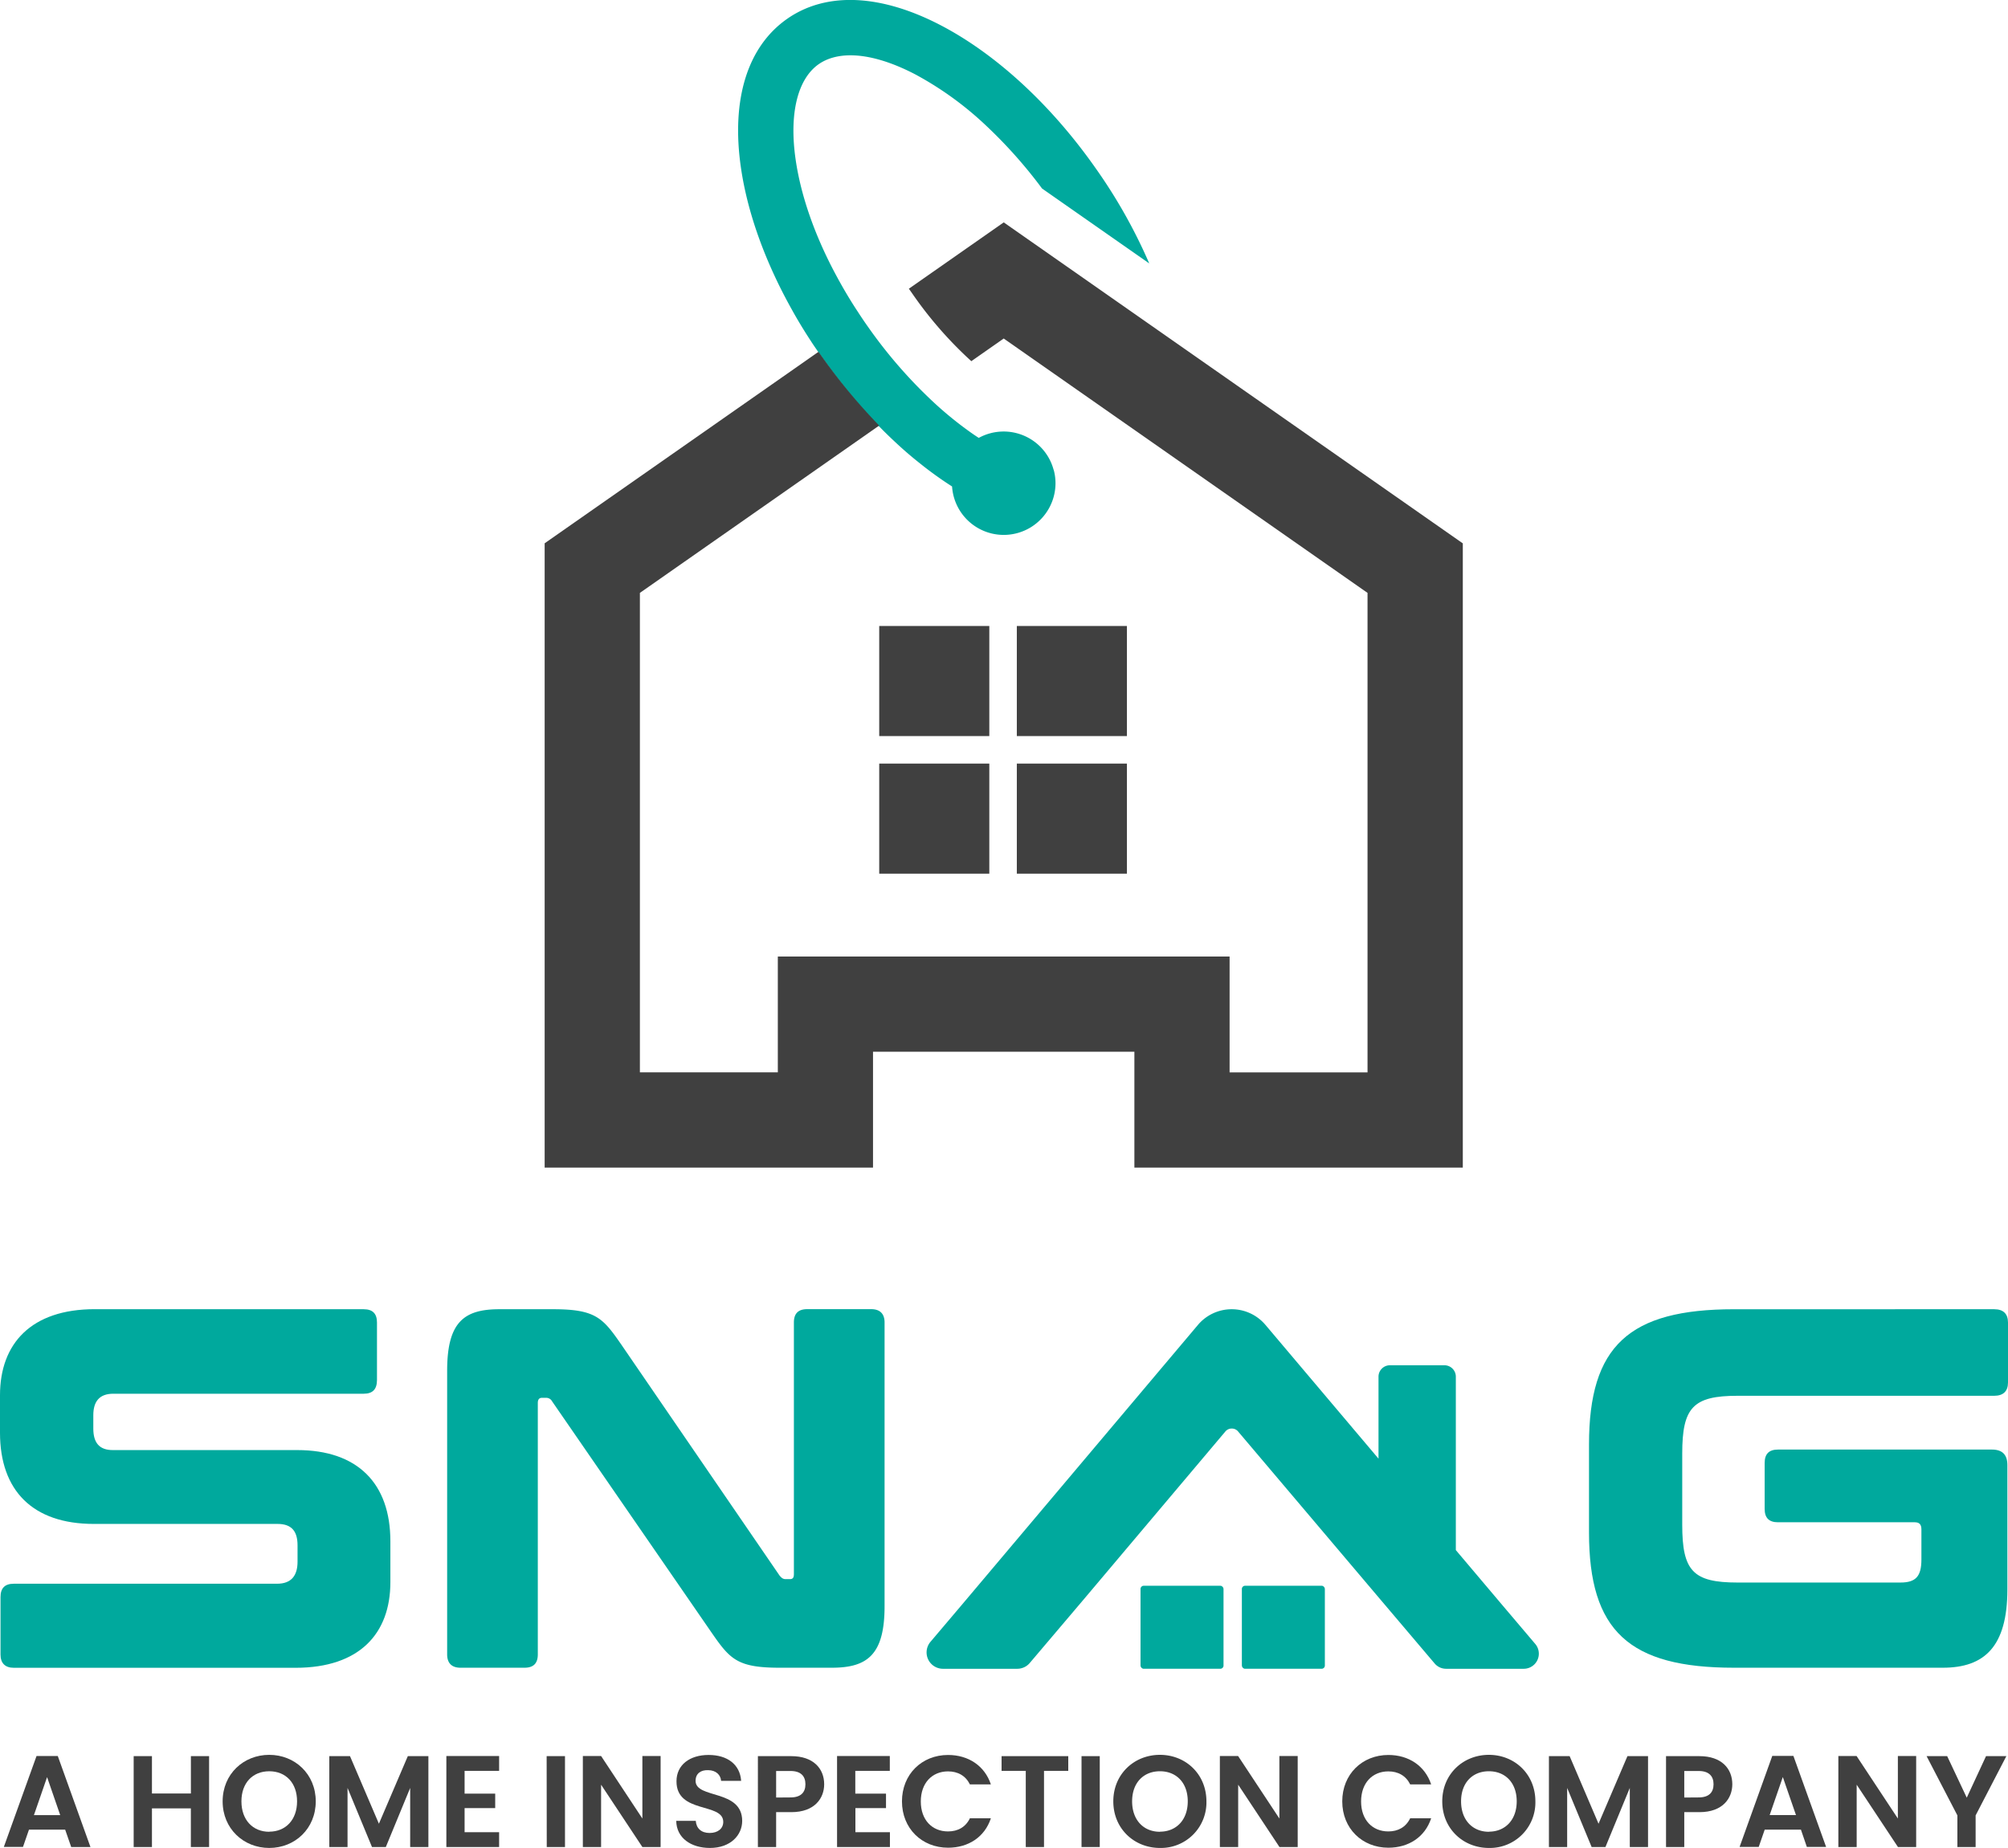 <svg xmlns="http://www.w3.org/2000/svg" viewBox="0 0 938.27 863.56"><defs><style>.cls-1{fill:#00a99d;}.cls-2{fill:#404040;}</style></defs><title>Asset 5</title><g id="Layer_2" data-name="Layer 2"><g id="Layer_1-2" data-name="Layer 1"><path class="cls-1" d="M717.36,768.21l-15.26-18-21.84-25.84V643.33a5.33,5.33,0,0,0-5.33-5.33H649.46a5.33,5.33,0,0,0-5.33,5.33v38.31L591.3,619.13a20.65,20.65,0,0,0-31.54,0L449.19,750.23l-14.41,17a7.65,7.65,0,0,0,5.83,12.6h34.73a7.64,7.64,0,0,0,5.83-2.7l25-29.47,66.4-78.71a3.84,3.84,0,0,1,2.95-1.38,3.8,3.8,0,0,1,3,1.37l66.65,78.71,25.18,29.69a7,7,0,0,0,5.38,2.49H712a7.05,7.05,0,0,0,5.37-11.61Z"/><rect class="cls-1" x="532.93" y="741.04" width="38.78" height="38.78" rx="1.45"/><rect class="cls-1" x="580.28" y="741.04" width="38.78" height="38.78" rx="1.45"/><path class="cls-1" d="M169.93,611.81c4.3,0,6.22,2.15,6.22,6.22v26.81c0,4.31-1.92,6.46-6.22,6.46h-117c-6.46,0-9.33,3.59-9.33,10.05v6.22c0,6.71,2.87,10.06,9.09,10.06h86.16c28.24,0,43.56,15.55,43.56,42.6v19.14c0,23.94-14.36,40-44.28,40H6.46c-4.07,0-6.22-2.15-6.22-6.22V746.31c0-4.3,2.15-6.22,6.22-6.22h123c6.7,0,9.57-3.83,9.57-10.29v-7.66c0-6.7-2.87-10-9.33-10H43.8c-28.48,0-43.8-15.56-43.8-42.6V652c0-24.17,14.6-40.21,44.28-40.21Z"/><path class="cls-1" d="M258.48,611.81c19.86,0,23.21,4.07,31.83,16.51l73.95,107.94c1,1.2,1.68,1.68,2.88,1.68h1.91c1.44,0,1.91-.72,1.91-2.4V618c0-4.07,1.92-6.22,6.23-6.22H407.1c4.07,0,6.23,2.15,6.23,6.22V750.62c0,22.74-8.14,28.72-24.65,28.72H364.26c-19.86,0-23.21-4.07-31.83-16.51L258,654.89a3.12,3.12,0,0,0-2.87-1.68h-1.92c-1.19,0-1.91.72-1.91,2.4V773.12c0,4.07-1.92,6.22-6.22,6.22H215.16c-4.07,0-6.22-2.15-6.22-6.22V640.53c0-22.74,7.9-28.72,24.41-28.72Z"/><path class="cls-1" d="M931.81,611.81c4.3,0,6.46,2.15,6.46,6.22v28c0,4.07-2.16,6.23-6.46,6.23H811.9c-20.82,0-25.85,5.5-25.85,27v33.27c0,21.54,5,27,25.85,27H888c7.18,0,9.81-2.87,9.81-10.77V714.72c0-2.39-1-3.35-3.11-3.35h-63.9c-4.31,0-6.23-2.15-6.23-6.22V683.61c0-4.07,1.92-6.22,6.23-6.22h100q7.17,0,7.18,7.18v58.15c0,26.81-10.77,36.62-30.16,36.62H810.22c-49.06,0-67.73-17.23-67.73-63.18V675c0-46,18.67-63.18,67.73-63.18Z"/><path class="cls-1" d="M492.38,219.64a23.58,23.58,0,0,1,.82,6.22,24.19,24.19,0,0,1-48.33,1.47,170.19,170.19,0,0,1-15-10.78q-6-4.73-11.71-10.1l-1.17-1.1c-.38-.35-.76-.72-1.15-1.09-17.34-16.59-30.94-35.85-36.37-44-.1-.14-.19-.29-.29-.45s-.36-.53-.51-.79c-.45-.66-.87-1.33-1.3-2l-.11-.18a3,3,0,0,1-.17-.28l-.17-.24c-2.42-3.83-4.73-7.68-6.88-11.58-12.54-22.41-20.82-45.39-23.86-66.6C341.64,46.51,349.22,22,367.53,9s44-11.89,72.31,2.95C465.43,25.36,491,48.86,511.63,78.15A245.66,245.66,0,0,1,537,123.1l-50.08-35a221.33,221.33,0,0,0-26.34-29.57,154.71,154.71,0,0,0-32.73-23.68c-11.32-5.93-21.77-9-30.42-9-5.9,0-11,1.4-15,4.23-9.81,7-13.72,23.14-10.67,44.38,2.51,17.44,9.28,36.51,19.58,55.38,2.83,5.21,5.94,10.46,9.32,15.59,1.64,2.53,3.33,5.05,5.09,7.52a222.85,222.85,0,0,0,31.71,36.15A170.93,170.93,0,0,0,452.07,201c1.75,1.28,3.52,2.5,5.27,3.63a24.18,24.18,0,0,1,35,15Z"/><path class="cls-2" d="M418.16,206.43v0l-1.17-1.1Q417.56,205.91,418.16,206.43Z"/><path class="cls-2" d="M530.06,545.63V491.48H407.93v54.15H254.5V253.88l120.34-84.14,7.63-5.35a274.85,274.85,0,0,0,28.34,34.48L299,277.06V501.12h64.45V447H574.55v54.14H639V277.06L469,158.19l-15.13,10.59a184,184,0,0,1-27.08-30.86c-.69-1-1.4-2-2.11-3l44.33-31,214.51,150V545.63Z"/><rect class="cls-2" x="410.83" y="356.83" width="51.44" height="51.44"/><rect class="cls-2" x="475.13" y="356.83" width="51.44" height="51.44"/><rect class="cls-2" x="410.83" y="292.53" width="51.44" height="51.44"/><rect class="cls-2" x="475.13" y="292.53" width="51.44" height="51.44"/><path class="cls-2" d="M30.45,855H13.54l-2.8,8.09H1.79L17.07,820.6H27l15.27,42.53h-9ZM22,830.46l-6.15,17.77H28.14Z"/><path class="cls-2" d="M89.18,845.06H71v18.07H62.46V820.66H71v17.46h18.2V820.66H97.7v42.47H89.18Z"/><path class="cls-2" d="M125.81,863.56c-12,0-21.78-9-21.78-21.78s9.79-21.73,21.78-21.73,21.73,9,21.73,21.73S137.86,863.56,125.81,863.56Zm0-7.61c7.67,0,13-5.53,13-14.17s-5.29-14.06-13-14.06-13,5.41-13,14.06S118.08,856,125.81,856Z"/><path class="cls-2" d="M153.87,820.66h9.67l13.51,31.58,13.51-31.58h9.61v42.47h-8.51V835.51l-11.38,27.62h-6.46l-11.43-27.62v27.62h-8.52Z"/><path class="cls-2" d="M233.22,827.54H217.09v10.64h14.3v6.76h-14.3V856.2h16.13v6.93H208.57V820.6h24.65Z"/><path class="cls-2" d="M255.43,820.66H264v42.47h-8.52Z"/><path class="cls-2" d="M308.68,820.6v42.53h-8.52L280.87,834v29.14h-8.52V820.6h8.52l19.29,29.21V820.6Z"/><path class="cls-2" d="M331.74,863.56c-8.82,0-15.64-4.62-15.76-12.66h9.13c.24,3.41,2.49,5.66,6.45,5.66s6.39-2.13,6.39-5.17c0-9.19-21.91-3.65-21.85-19,0-7.66,6.21-12.29,15-12.29s14.67,4.44,15.21,12.11h-9.37c-.18-2.8-2.43-5-6.08-5-3.35-.12-5.84,1.52-5.84,5,0,8.52,21.78,3.77,21.78,18.74C346.77,857.54,341.42,863.56,331.74,863.56Z"/><path class="cls-2" d="M369.77,846.83h-7.11v16.3h-8.52V820.66h15.63c10.23,0,15.34,5.78,15.34,13.14C385.11,840.25,380.73,846.83,369.77,846.83Zm-.36-6.88c4.81,0,6.94-2.37,6.94-6.15s-2.13-6.2-6.94-6.2h-6.75V840Z"/><path class="cls-2" d="M415.78,827.54H399.65v10.64H414v6.76h-14.3V856.2h16.13v6.93H391.13V820.6h24.65Z"/><path class="cls-2" d="M443,820.11c9.43,0,17.1,5,20,13.75h-9.8c-2-4.07-5.66-6.08-10.22-6.08-7.42,0-12.72,5.41-12.72,14.06s5.3,14,12.72,14c4.56,0,8.22-2,10.22-6.14h9.8c-2.86,8.76-10.53,13.75-20,13.75-12.23,0-21.54-9-21.54-21.66S430.75,820.11,443,820.11Z"/><path class="cls-2" d="M468,820.66h31.16v6.88H487.83v35.59h-8.52V827.54H468Z"/><path class="cls-2" d="M505.36,820.66h8.52v42.47h-8.52Z"/><path class="cls-2" d="M542,863.56c-12,0-21.79-9-21.79-21.78S530,820.05,542,820.05s21.72,9,21.72,21.73A21.26,21.26,0,0,1,542,863.56Zm0-7.61c7.67,0,13-5.53,13-14.17s-5.29-14.06-13-14.06-13,5.41-13,14.06S534.26,856,542,856Z"/><path class="cls-2" d="M606.37,820.6v42.53h-8.52L578.56,834v29.14H570V820.6h8.52l19.29,29.21V820.6Z"/><path class="cls-2" d="M648.73,820.11c9.43,0,17.1,5,20,13.75h-9.8c-2-4.07-5.66-6.08-10.22-6.08-7.43,0-12.72,5.41-12.72,14.06s5.29,14,12.72,14c4.56,0,8.21-2,10.22-6.14h9.8c-2.86,8.76-10.53,13.75-20,13.75-12.23,0-21.54-9-21.54-21.66S636.5,820.11,648.73,820.11Z"/><path class="cls-2" d="M695.71,863.56c-12,0-21.79-9-21.79-21.78s9.8-21.73,21.79-21.73,21.72,9,21.72,21.73A21.26,21.26,0,0,1,695.71,863.56Zm0-7.61c7.66,0,13-5.53,13-14.17s-5.3-14.06-13-14.06-13,5.41-13,14.06S688,856,695.71,856Z"/><path class="cls-2" d="M723.76,820.66h9.68l13.5,31.58,13.51-31.58h9.62v42.47h-8.52V835.51l-11.38,27.62h-6.45l-11.44-27.62v27.62h-8.52Z"/><path class="cls-2" d="M794.11,846.83H787v16.3h-8.52V820.66h15.64c10.22,0,15.33,5.78,15.33,13.14C809.44,840.25,805.06,846.83,794.11,846.83Zm-.37-6.88c4.81,0,6.94-2.37,6.94-6.15s-2.13-6.2-6.94-6.2H787V840Z"/><path class="cls-2" d="M841.51,855H824.59l-2.8,8.09h-8.94l15.27-42.53H838l15.28,42.53h-9Zm-8.46-24.58-6.14,17.77H839.2Z"/><path class="cls-2" d="M895.36,820.6v42.53h-8.51L867.56,834v29.14H859V820.6h8.52l19.29,29.21V820.6Z"/><path class="cls-2" d="M900.23,820.66h9.62L919,840.07,928,820.66h9.5l-14.36,27.69v14.78h-8.52V848.35Z"/></g></g></svg>